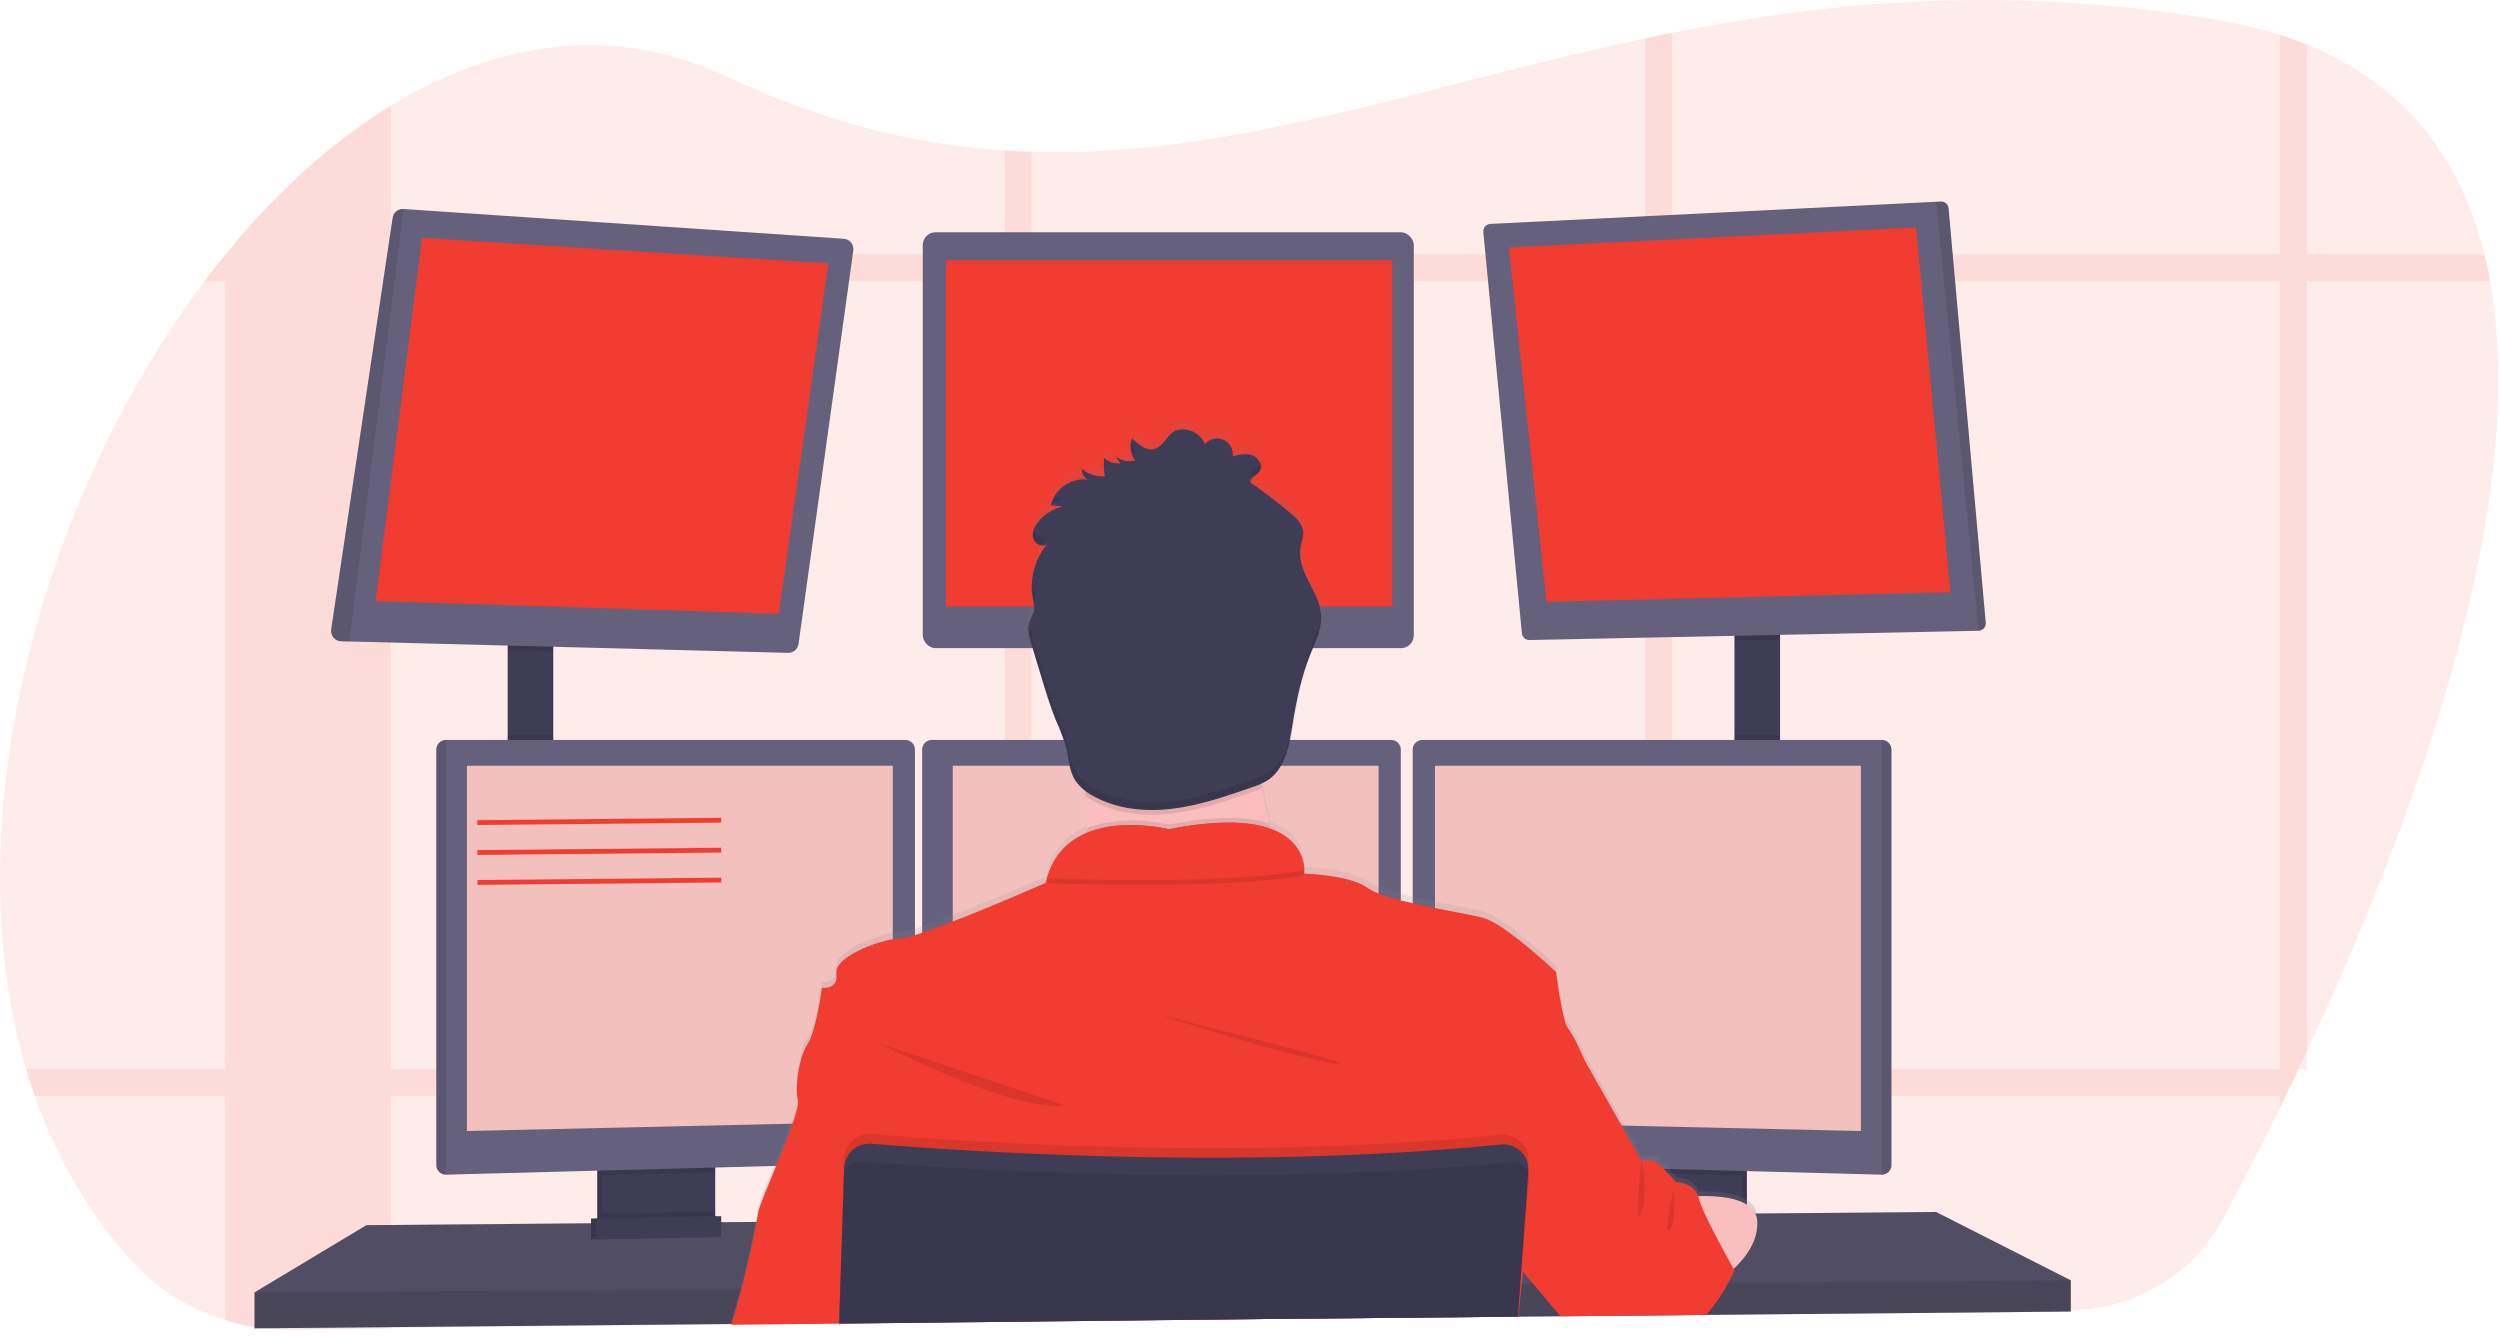 <?xml version="1.0" encoding="UTF-8"?>
<svg width="320px" height="171px" viewBox="0 0 320 171" version="1.1" xmlns="http://www.w3.org/2000/svg" xmlns:xlink="http://www.w3.org/1999/xlink">
    <!-- Generator: Sketch 61.2 (89653) - https://sketch.com -->
    <title>landing-page-graphics-feature-3</title>
    <desc>Created with Sketch.</desc>
    <defs>
        <linearGradient x1="49.992%" y1="100%" x2="49.992%" y2="-0.078%" id="linearGradient-1">
            <stop stop-color="#808080" stop-opacity="0.25" offset="0%"></stop>
            <stop stop-color="#808080" stop-opacity="0.12" offset="54%"></stop>
            <stop stop-color="#808080" stop-opacity="0.1" offset="100%"></stop>
        </linearGradient>
    </defs>
    <g id="Page-1" stroke="none" stroke-width="1" fill="none" fill-rule="evenodd">
        <g id="Tech" transform="translate(-979, -186)">
            <g id="landing-page-graphics-feature-3" transform="translate(979, 186)">
                <path d="M295.272,134.575 C294.916,135.343 294.561,136.1 294.207,136.848 C293.654,138.008 293.108,139.147 292.57,140.263 C292.33,140.757 292.091,141.242 291.857,141.727 C289.216,147.123 286.75,151.896 284.656,155.82 C280.785,163.064 273.272,167.62 265.06,167.705 L218.488,168.212 L217.996,168.212 L214.004,168.255 L210.589,168.292 L200.117,168.405 L199.693,168.405 L194.362,168.464 L194.199,168.464 L161.339,168.82 L132.008,169.127 L128.596,169.164 L107.406,169.394 L107.381,169.394 L93.638,169.542 L93.491,169.542 L50.036,170.012 L37.036,170.153 C34.262,170.184 31.5,169.788 28.846,168.98 C24.228,167.585 20.078,164.957 16.841,161.379 C11.258,155.228 7.189,148.051 4.456,140.263 C4.061,139.139 3.692,138 3.35,136.848 C-6.111,104.863 5.423,63.598 26.183,35.983 C27.054,34.828 27.938,33.702 28.837,32.605 L28.858,32.58 C35.243,24.743 42.402,18.196 50.027,13.54 C63.539,5.276 78.511,2.948 93.236,9.886 C105.695,15.757 117.328,18.518 128.605,19.268 C129.744,19.341 130.884,19.397 132.017,19.43 C157.884,20.244 182.127,10.924 210.595,4.907 C211.728,4.668 212.864,4.431 214.01,4.207 C234.319,0.166 256.848,-1.965 283.639,2.515 C286.423,2.97 289.169,3.627 291.857,4.481 C293.039,4.861 294.177,5.271 295.272,5.709 C308.06,10.911 315.034,20.524 317.998,32.568 C318.278,33.686 318.521,34.823 318.726,35.98 C323.98,64.952 308.591,106.048 295.272,134.575 Z" id="Path" fill="#F13C31" fill-rule="nonzero" opacity="0.1"></path>
                <g id="Group" opacity="0.1" transform="translate(3.071, 3.992)" fill="#F13C31" fill-rule="nonzero">
                    <path d="M46.956,9.548 L46.956,166.053 L33.956,166.194 C31.182,166.226 28.42,165.83 25.766,165.021 L25.766,28.588 L25.787,28.588 C32.172,20.742 39.331,14.194 46.956,9.548 Z" id="Path"></path>
                    <path d="M315.67,31.991 L23.112,31.991 C23.983,30.836 24.867,29.71 25.766,28.613 L25.766,28.588 L314.942,28.588 C315.223,29.7 315.465,30.834 315.67,31.991 Z" id="Path"></path>
                    <path d="M292.201,1.72 L292.201,132.852 L291.136,132.852 C290.583,134.013 290.037,135.151 289.499,136.267 C289.259,136.762 289.02,137.247 288.786,137.732 L288.786,0.479 C289.967,0.86 291.106,1.273 292.201,1.72 Z" id="Path"></path>
                    <path d="M210.939,0.206 L210.939,164.275 L207.524,164.312 L207.524,0.906 C208.657,0.666 209.793,0.43 210.939,0.206 Z" id="Path"></path>
                    <path d="M128.946,15.429 L128.946,165.165 L125.534,165.202 L125.534,15.266 C126.673,15.34 127.813,15.383 128.946,15.429 Z" id="Path"></path>
                    <path d="M291.136,132.855 C290.583,134.016 290.037,135.154 289.499,136.27 L1.385,136.27 C0.99,135.146 0.621,134.008 0.279,132.855 L291.136,132.855 Z" id="Path"></path>
                </g>
                <rect id="Rectangle" fill="#3F3D56" fill-rule="nonzero" x="64.983" y="81.637" width="5.835" height="17.707"></rect>
                <rect id="Rectangle" fill="#3F3D56" fill-rule="nonzero" x="222.013" y="80.716" width="5.835" height="18.733"></rect>
                <polygon id="Path" fill="#65617D" fill-rule="nonzero" points="265.06 163.885 265.06 167.877 218.405 168.307 217.907 168.316 200.175 168.479 199.751 168.485 194.362 168.531 194.202 168.531 161.348 168.835 107.418 169.336 107.372 169.336 93.66 169.465 93.512 169.468 32.583 170.027 32.583 165.42 46.91 156.821 75.655 156.582 76.269 156.579 76.471 156.576 77.086 156.567 90.887 156.453 91.504 156.45 91.701 156.447 92.315 156.444 96.74 156.407 96.857 156.404 107.774 156.312 107.863 156.312 193.053 155.593 195.139 155.578 195.347 155.578 196.938 155.562 208.501 155.467 209.115 155.458 209.683 155.452 209.978 155.452 213.574 155.424 214.286 155.415 215.241 155.409 218.236 155.381 222.987 155.341 223.601 155.335 224.669 155.329 224.869 155.329 247.813 155.132"></polygon>
                <polygon id="Path" fill="#000000" fill-rule="nonzero" opacity="0.2" points="265.06 163.885 265.06 167.877 218.405 168.307 217.907 168.316 200.175 168.479 199.751 168.485 194.362 168.531 194.202 168.531 161.348 168.835 107.418 169.336 107.372 169.336 93.66 169.465 93.512 169.468 32.583 170.027 32.583 165.42 46.91 156.821 75.655 156.582 76.269 156.579 76.471 156.576 77.086 156.567 90.887 156.453 91.504 156.45 91.701 156.447 92.315 156.444 96.74 156.407 96.857 156.404 107.774 156.312 107.863 156.312 193.053 155.593 195.139 155.578 195.347 155.578 196.938 155.562 208.501 155.467 209.115 155.458 209.683 155.452 209.978 155.452 213.574 155.424 214.286 155.415 215.241 155.409 218.236 155.381 222.987 155.341 223.601 155.335 224.669 155.329 224.869 155.329 247.813 155.132"></polygon>
                <path d="M90.933,148.533 L90.933,156.054 C90.933,156.781 90.515,157.443 89.858,157.755 C89.618,157.871 89.356,157.934 89.09,157.939 L78.372,158.167 C78.086,158.173 77.802,158.114 77.543,157.992 C76.874,157.685 76.446,157.017 76.447,156.281 L76.447,148.533 L90.933,148.533 Z" id="Path" fill="#3F3D56" fill-rule="nonzero"></path>
                <path d="M90.933,148.533 L90.933,156.054 C90.933,156.781 90.515,157.443 89.858,157.755 C89.618,157.871 89.356,157.934 89.09,157.939 L78.372,158.167 C78.086,158.173 77.802,158.114 77.543,157.992 C76.874,157.685 76.446,157.017 76.447,156.281 L76.447,148.533 L90.933,148.533 Z" id="Path" fill="#000000" fill-rule="nonzero" opacity="0.1"></path>
                <path d="M91.547,148.533 L91.547,156.054 C91.547,156.781 91.129,157.443 90.472,157.755 C90.233,157.871 89.971,157.934 89.704,157.939 L78.987,158.167 C78.7,158.173 78.416,158.114 78.157,157.992 C77.489,157.685 77.06,157.017 77.061,156.281 L77.061,148.533 L91.547,148.533 Z" id="Path" fill="#3F3D56" fill-rule="nonzero"></path>
                <rect id="Rectangle" fill="#3F3D56" fill-rule="nonzero" x="209.115" y="148.533" width="14.486" height="9.674"></rect>
                <rect id="Rectangle" fill="#000000" fill-rule="nonzero" opacity="0.1" x="209.115" y="148.533" width="14.486" height="9.674"></rect>
                <rect id="Rectangle" fill="#3F3D56" fill-rule="nonzero" x="208.501" y="148.533" width="14.486" height="9.674"></rect>
                <polygon id="Path" fill="#000000" fill-rule="nonzero" opacity="0.1" points="70.818 81.634 70.818 83.393 64.983 83.243 64.983 81.634"></polygon>
                <path d="M109.224,32.061 L102.213,82.426 C102.121,83.092 101.543,83.583 100.871,83.566 L44.732,82.11 L43.667,82.082 C43.292,82.073 42.938,81.905 42.694,81.62 C42.45,81.334 42.339,80.959 42.389,80.587 L50.26,27.863 C50.365,27.186 50.971,26.702 51.655,26.749 L107.995,30.563 C108.363,30.584 108.705,30.758 108.938,31.043 C109.171,31.328 109.275,31.697 109.224,32.061 L109.224,32.061 Z" id="Path" fill="#65617D" fill-rule="nonzero"></path>
                <polygon id="Path" fill="#F13C31" fill-rule="nonzero" points="54.028 30.452 48.092 76.926 99.685 78.563 106.03 33.726"></polygon>
                <rect id="Rectangle" fill="#65617D" fill-rule="nonzero" x="118.111" y="29.734" width="62.855" height="53.23" rx="1.637"></rect>
                <rect id="Rectangle" fill="#F13C31" fill-rule="nonzero" x="121.078" y="33.317" width="57.121" height="44.324"></rect>
                <polygon id="Path" fill="#000000" fill-rule="nonzero" opacity="0.1" points="227.848 80.712 227.848 81.876 222.013 81.996 222.013 80.712"></polygon>
                <path d="M254.176,79.73 C254.193,79.987 254.104,80.24 253.93,80.43 C253.756,80.62 253.512,80.731 253.255,80.737 L195.765,81.926 C195.27,81.936 194.85,81.562 194.804,81.069 L189.863,29.697 C189.838,29.439 189.92,29.183 190.089,28.987 C190.259,28.792 190.501,28.674 190.759,28.662 L247.813,25.824 L248.427,25.793 C248.934,25.767 249.372,26.147 249.416,26.653 L254.176,79.73 Z" id="Path" fill="#65617D" fill-rule="nonzero"></path>
                <polygon id="Path" fill="#F13C31" fill-rule="nonzero" points="193.145 31.681 245.251 29.119 249.652 75.799 197.958 77.027"></polygon>
                <path d="M254.176,79.73 C254.193,79.987 254.104,80.24 253.93,80.43 C253.756,80.62 253.512,80.731 253.255,80.737 L247.813,25.824 L248.427,25.793 C248.934,25.767 249.372,26.147 249.416,26.653 L254.176,79.73 Z" id="Path" fill="#000000" fill-rule="nonzero" opacity="0.1"></path>
                <path d="M51.664,26.745 L44.732,82.11 L43.667,82.082 C43.292,82.073 42.938,81.905 42.694,81.62 C42.45,81.334 42.339,80.959 42.389,80.587 L50.26,27.863 C50.364,27.181 50.976,26.694 51.664,26.745 L51.664,26.745 Z" id="Path" fill="#000000" fill-rule="nonzero" opacity="0.1"></path>
                <rect id="Rectangle" fill="#000000" fill-rule="nonzero" opacity="0.1" x="64.983" y="94.099" width="5.835" height="5.245"></rect>
                <polygon id="Path" fill="#000000" fill-rule="nonzero" opacity="0.1" points="91.547 148.53 91.547 150.056 77.061 150.443 77.061 148.53"></polygon>
                <path d="M117.113,95.926 L117.113,147.581 C117.106,148.236 116.585,148.769 115.931,148.794 L57.075,150.36 L57.06,150.36 C56.393,150.352 55.855,149.814 55.846,149.147 L55.846,95.926 C55.855,95.26 56.393,94.722 57.06,94.713 L115.9,94.713 C116.567,94.722 117.105,95.26 117.113,95.926 Z" id="Path" fill="#65617D" fill-rule="nonzero"></path>
                <path d="M57.075,94.713 L57.075,150.36 L57.06,150.36 C56.393,150.352 55.855,149.814 55.846,149.147 L55.846,95.926 C55.855,95.26 56.393,94.722 57.06,94.713 L57.075,94.713 Z" id="Path" fill="#000000" fill-rule="nonzero" opacity="0.1"></path>
                <polygon id="Path" fill="#F2C1BE" fill-rule="nonzero" points="59.762 98.012 114.273 98.012 114.273 143.539 59.762 144.768"></polygon>
                <rect id="Rectangle" fill="#000000" fill-rule="nonzero" opacity="0.1" x="222.013" y="94.099" width="5.835" height="5.35"></rect>
                <polygon id="Path" fill="#000000" fill-rule="nonzero" opacity="0.1" points="222.987 148.53 222.987 150.498 208.501 150.111 208.501 148.53"></polygon>
                <path d="M242.104,95.926 L242.104,149.147 C242.095,149.819 241.548,150.36 240.875,150.36 L240.875,150.36 L182.007,148.794 C181.352,148.769 180.832,148.236 180.825,147.581 L180.825,95.926 C180.833,95.26 181.371,94.722 182.038,94.713 L240.878,94.713 C241.55,94.715 242.095,95.255 242.104,95.926 Z" id="Path" fill="#65617D" fill-rule="nonzero"></path>
                <path d="M242.104,95.926 L242.104,149.147 C242.095,149.819 241.548,150.36 240.875,150.36 L240.875,150.36 L240.875,94.713 L240.875,94.713 C241.548,94.713 242.095,95.254 242.104,95.926 Z" id="Path" fill="#000000" fill-rule="nonzero" opacity="0.1"></path>
                <polygon id="Path" fill="#F2C1BE" fill-rule="nonzero" points="238.188 98.012 183.678 98.012 183.678 143.539 238.188 144.768"></polygon>
                <path d="M179.301,95.926 L179.301,147.581 C179.294,148.236 178.773,148.769 178.119,148.794 L119.263,150.36 L119.263,150.36 C118.59,150.36 118.043,149.819 118.035,149.147 L118.035,95.926 C118.043,95.26 118.581,94.722 119.248,94.713 L178.088,94.713 C178.755,94.722 179.293,95.26 179.301,95.926 Z" id="Path" fill="#65617D" fill-rule="nonzero"></path>
                <polygon id="Path" fill="#F2C1BE" fill-rule="nonzero" points="121.95 98.012 176.461 98.012 176.461 143.539 121.95 144.768"></polygon>
                <polygon id="Path" fill="#000000" fill-rule="nonzero" opacity="0.1" points="265.06 163.885 265.06 167.877 218.405 168.307 217.907 168.316 200.175 168.479 199.751 168.485 194.362 168.531 194.202 168.531 161.348 168.835 107.418 169.336 107.372 169.336 93.66 169.465 93.512 169.468 32.583 170.027 32.583 165.42 94.775 165.012 94.922 165.012 107.51 164.926 107.569 164.926 194.503 164.352 194.592 164.352 194.644 164.349 194.788 164.349 196.26 164.339 196.708 164.339 219.584 164.186 220.935 164.18 221.236 164.177"></polygon>
                <circle id="Oval" fill="#FBBEBE" fill-rule="nonzero" cx="149.638" cy="83.581" r="15.764"></circle>
                <path d="M93.482,169.575 C93.482,169.542 93.5,169.505 93.512,169.468 C93.82,168.365 94.366,166.501 94.775,165.012 C94.827,164.828 94.876,164.646 94.922,164.474 C95.374,162.795 96.252,158.861 96.74,156.407 C96.912,155.544 97.047,154.871 97.075,154.534 C97.136,154.015 98.061,151.794 99.108,149.242 C99.842,147.449 100.643,145.489 101.23,143.837 C101.614,142.856 101.915,141.844 102.13,140.812 C102.176,140.597 102.176,140.374 102.13,140.158 C102.038,139.807 101.988,139.446 101.982,139.083 L101.982,139.083 C101.912,137.179 102.48,134.17 103.358,132.907 C104.433,131.372 105.201,125.641 105.201,125.641 C105.201,125.641 106.792,125.872 107.043,124.557 C107.07,124.416 107.08,124.271 107.074,124.127 C107.073,124.013 107.064,123.899 107.046,123.787 C106.773,121.87 111.567,119.831 114.263,119.392 C114.568,119.34 114.876,119.311 115.185,119.306 C115.84,119.235 116.484,119.086 117.104,118.864 C117.391,118.776 117.698,118.673 118.025,118.557 C119.155,118.176 120.507,117.672 121.941,117.119 C127.334,115.028 133.863,112.206 133.863,112.206 C133.909,111.988 133.961,111.779 134.019,111.573 C134.673,108.947 136.537,106.789 139.04,105.76 L139.04,105.76 C139.04,105.557 139.04,105.351 139.04,105.145 C139.04,104.086 138.994,102.996 138.948,101.909 C138.948,101.697 138.93,101.485 138.917,101.273 C138.917,101.212 138.917,101.147 138.917,101.086 C138.917,101.024 138.917,100.978 138.917,100.926 C138.917,100.711 138.896,100.496 138.884,100.284 L138.828,100.241 C138.357,99.885 137.951,99.448 137.631,98.951 C137.452,98.661 137.306,98.352 137.195,98.03 C136.811,96.989 136.722,95.828 136.464,94.729 L136.408,94.501 C136.072,93.392 135.662,92.306 135.18,91.252 C134.501,89.588 133.979,87.874 133.46,86.139 C133.145,85.089 132.827,84.036 132.505,82.982 L132.02,81.373 C131.928,81.066 131.836,80.759 131.765,80.451 L131.765,80.451 C131.731,80.31 131.704,80.166 131.685,80.021 C131.599,79.55 131.624,79.065 131.759,78.606 C131.878,78.292 132.014,77.984 132.164,77.684 C132.229,77.548 132.28,77.406 132.318,77.261 L132.318,77.261 C132.328,77.228 132.336,77.196 132.342,77.162 C132.364,77.053 132.376,76.942 132.376,76.831 C132.366,76.428 132.312,76.027 132.217,75.636 C132.215,75.631 132.215,75.626 132.217,75.621 C132.213,75.593 132.208,75.565 132.201,75.538 C132.146,75.233 132.109,74.926 132.091,74.617 C131.983,72.954 132.352,71.295 133.156,69.835 L133.215,69.724 C133.384,69.428 133.573,69.142 133.78,68.871 L133.78,68.871 C133.875,68.742 133.973,68.619 134.087,68.496 C133.657,68.907 132.95,68.726 132.551,68.284 C132.485,68.215 132.428,68.137 132.382,68.054 C132.356,68.009 132.332,67.963 132.312,67.916 C132.296,67.879 132.284,67.839 132.272,67.799 C132.057,67.046 132.431,66.245 132.923,65.634 C133.407,65.039 134.007,64.547 134.686,64.19 L134.686,64.19 C134.725,64.167 134.766,64.145 134.808,64.126 C135.069,63.995 135.34,63.886 135.619,63.8 L135.619,63.8 C135.783,63.746 135.951,63.701 136.12,63.665 L134.98,63.561 L134.52,63.518 C134.989,61.657 136.598,60.306 138.512,60.167 L138.844,60.167 C139.005,60.17 139.166,60.183 139.326,60.207 C138.803,59.978 138.478,59.447 138.512,58.878 C139.316,59.507 140.313,59.839 141.334,59.817 L141.451,59.817 C141.398,59.485 141.363,59.149 141.347,58.813 L141.347,58.813 C141.316,58.357 141.316,57.899 141.347,57.443 C141.904,57.972 142.666,58.226 143.429,58.137 L142.79,57.247 C143.359,57.701 144.078,57.926 144.805,57.876 L144.952,57.861 C145.076,57.848 145.198,57.824 145.317,57.79 L145.345,57.79 C145.287,57.717 145.235,57.64 145.182,57.56 L145.164,57.523 C145.036,57.322 144.933,57.107 144.857,56.881 C144.826,56.794 144.802,56.705 144.783,56.614 L144.783,56.614 C144.649,56.056 144.698,55.469 144.921,54.94 C145.913,55.77 147,56.903 148.299,56.046 C149.598,55.189 149.641,53.617 151.678,53.777 C152.817,53.884 153.807,54.605 154.26,55.656 C154.849,54.991 155.797,54.774 156.616,55.119 C157.421,55.5 157.898,56.348 157.807,57.235 C158.652,57.023 159.561,56.814 160.372,57.133 C161.182,57.453 161.704,58.488 161.244,59.179 C161.231,59.2 161.217,59.221 161.201,59.24 C160.823,59.728 159.988,59.995 160.077,60.61 L160.206,60.702 L160.605,60.99 C162.171,62.121 163.696,63.308 165.181,64.553 C165.942,65.192 166.753,65.959 166.805,66.957 C166.815,67.202 166.79,67.447 166.732,67.685 L166.732,67.685 C166.683,67.925 166.615,68.164 166.563,68.404 C166.431,69.014 166.396,69.641 166.458,70.262 L166.458,70.262 C166.48,70.443 166.507,70.621 166.541,70.802 C167.011,73.176 168.909,75.136 169.096,77.559 L169.096,77.731 C169.108,77.99 169.1,78.249 169.075,78.507 C168.934,79.982 168.252,81.397 167.699,82.807 C167.665,82.893 167.631,82.979 167.601,83.065 C166.535,85.829 165.921,88.774 165.451,91.713 C165.299,92.756 165.094,93.79 164.837,94.812 C164.557,95.981 164.023,97.074 163.274,98.015 C162.974,98.368 162.627,98.678 162.242,98.936 C161.983,99.102 161.71,99.247 161.428,99.369 C161.428,99.369 161.428,99.369 161.428,99.387 C161.462,99.575 161.489,99.762 161.523,99.949 C161.542,100.048 161.557,100.146 161.575,100.256 L161.575,100.256 C161.574,100.263 161.574,100.269 161.575,100.275 C161.833,101.727 162.128,103.149 162.438,104.501 L162.595,105.173 C166.464,106.57 166.922,109.433 166.95,110.529 C166.961,110.675 166.961,110.822 166.95,110.968 C166.95,110.968 172.785,111.122 175.088,112.811 C175.518,113.103 175.984,113.34 176.473,113.517 C177.402,113.868 178.35,114.164 179.314,114.405 C179.808,114.534 180.324,114.66 180.849,114.782 C181.77,114.994 182.747,115.2 183.69,115.397 C186.205,115.903 188.573,116.318 189.774,116.625 C192.639,117.35 199.192,123.633 199.192,123.633 C199.192,123.633 199.96,129.972 200.728,130.896 C201.496,131.82 202.878,135.069 202.878,135.069 L207.957,144.101 L210.107,147.9 L211.489,147.9 C211.679,147.9 212.054,148.17 212.474,148.545 C212.84,148.871 213.245,149.276 213.602,149.645 L214.191,150.274 L214.56,150.683 C214.56,150.683 216.792,150.738 217.397,152.504 C219.215,152.451 221.448,152.571 223.011,153.271 C223.224,153.365 223.43,153.476 223.625,153.603 C224.274,153.979 224.734,154.609 224.894,155.341 C224.925,155.487 224.943,155.635 224.949,155.783 C224.949,155.959 224.949,156.134 224.949,156.306 C224.838,158.63 223.324,160.565 221.933,161.867 L222.031,162.042 C222.031,162.042 221.985,162.153 221.896,162.349 C221.872,162.408 221.841,162.472 221.807,162.546 L221.807,162.546 C221.626,162.933 221.337,163.513 220.96,164.192 C220.158,165.661 219.17,167.02 218.021,168.236 L217.932,168.329 L200.2,168.491 L200.147,168.43 L196.708,164.327 L194.997,162.288 L194.945,162.223 L194.896,162.712 L194.73,164.339 L194.331,168.273 L194.309,168.47 L194.309,168.522 L194.263,168.977 L194.297,168.522 L194.208,168.522 L161.348,168.829 L107.415,169.425 L107.415,169.683 L107.372,169.683 L107.372,169.425 L93.629,169.572 L93.482,169.575 Z" id="Path" fill="url(#linearGradient-1)" fill-rule="nonzero"></path>
                <path d="M165.405,115.826 C165.405,115.826 134.848,119.512 137.766,115.826 C138.822,114.494 139.114,110.544 139.056,106.045 C139.037,104.679 138.988,103.263 138.917,101.853 C138.58,95.097 137.766,88.494 137.766,88.494 C137.766,88.494 164.484,75.903 161.413,85.884 C160.184,89.916 160.587,95.579 161.52,100.895 C161.793,102.446 162.11,103.966 162.441,105.41 C163.251,108.93 164.24,112.407 165.405,115.826 L165.405,115.826 Z" id="Path" fill="#FBBEBE" fill-rule="nonzero"></path>
                <path d="M165.405,115.826 C165.405,115.826 134.848,119.512 137.766,115.826 C138.822,114.494 139.114,110.544 139.056,106.045 C143.714,104.055 149.641,105.539 149.641,105.539 C155.882,104.295 159.883,104.537 162.441,105.41 C163.251,108.93 164.24,112.407 165.405,115.826 L165.405,115.826 Z" id="Path" fill="#000000" fill-rule="nonzero" opacity="0.1"></path>
                <path d="M107.406,169.683 L107.406,169.425 L161.339,168.838 L194.199,168.531 L194.291,168.531 L194.257,168.986 L194.303,168.531 L194.362,168.531 L194.362,168.479 L194.782,164.349 L194.942,162.785 L194.991,162.297 L195.034,161.889 L196.932,155.559 L198.83,149.239 L200.427,143.917 L202.865,135.785 C202.865,135.785 201.483,132.56 200.716,131.639 C199.948,130.718 199.18,124.422 199.18,124.422 C199.18,124.422 192.626,118.179 189.761,117.46 C188.56,117.153 186.19,116.745 183.671,116.232 C182.729,116.041 181.761,115.839 180.831,115.618 C180.306,115.498 179.79,115.372 179.295,115.246 C178.333,115.006 177.385,114.712 176.455,114.368 C175.967,114.191 175.503,113.954 175.073,113.664 C172.815,112.009 167.159,111.822 166.94,111.822 L166.94,111.822 C166.94,111.815 166.94,111.808 166.94,111.8 L166.94,111.773 C166.948,111.644 166.948,111.515 166.94,111.386 C166.94,111.263 166.94,111.119 166.913,110.956 C166.913,110.907 166.913,110.855 166.891,110.802 C166.876,110.692 166.858,110.575 166.83,110.452 C166.821,110.397 166.808,110.343 166.793,110.289 C166.704,109.919 166.575,109.56 166.409,109.218 C166.388,109.169 166.36,109.116 166.336,109.067 C166.185,108.783 166.01,108.513 165.813,108.26 C165.774,108.207 165.731,108.152 165.684,108.1 C165.433,107.803 165.153,107.532 164.849,107.289 C164.766,107.225 164.68,107.157 164.591,107.096 C164.541,107.055 164.489,107.018 164.435,106.985 L164.161,106.807 L163.906,106.66 C163.682,106.537 163.446,106.417 163.188,106.303 C163.108,106.266 163.022,106.233 162.936,106.199 C162.85,106.165 162.715,106.113 162.601,106.07 L162.583,106.07 L162.352,105.978 C162.177,105.919 161.999,105.867 161.812,105.815 L161.526,105.741 L161.219,105.671 L160.912,105.606 C160.605,105.545 160.276,105.489 159.932,105.446 L159.582,105.403 L159.223,105.367 L158.851,105.336 L158.323,105.305 L157.709,105.284 C155,105.284 152.299,105.571 149.651,106.14 C147.811,105.731 145.927,105.558 144.043,105.625 L143.776,105.625 L143.469,105.643 L143.272,105.643 L142.876,105.68 C142.744,105.68 142.609,105.707 142.477,105.726 C142.345,105.744 142.207,105.76 142.074,105.781 L141.872,105.815 C141.672,105.849 141.469,105.886 141.258,105.929 C141.19,105.941 141.122,105.956 141.055,105.975 C140.788,106.033 140.521,106.104 140.256,106.183 C140.124,106.22 139.992,106.263 139.86,106.309 C139.793,106.328 139.728,106.352 139.664,106.377 L139.467,106.448 L139.274,106.524 L139.043,106.617 C138.927,106.666 138.813,106.718 138.699,106.773 C138.635,106.801 138.57,106.831 138.509,106.865 C138.448,106.899 138.383,106.927 138.325,106.96 C137.63,107.319 136.989,107.772 136.418,108.306 L136.261,108.456 L136.107,108.613 C136.055,108.665 136.006,108.72 135.957,108.775 C135.757,108.994 135.57,109.225 135.398,109.466 C135.349,109.531 135.303,109.595 135.257,109.663 C135.062,109.95 134.885,110.25 134.729,110.56 C134.689,110.633 134.652,110.71 134.615,110.784 C134.364,111.303 134.159,111.842 134.001,112.396 C133.943,112.601 133.891,112.806 133.844,113.01 C133.844,113.01 127.343,115.879 121.95,117.955 C120.516,118.507 119.165,119.008 118.035,119.386 C117.706,119.496 117.399,119.598 117.113,119.693 C116.494,119.917 115.849,120.065 115.194,120.135 C114.885,120.14 114.577,120.169 114.273,120.221 C111.794,120.623 107.547,122.371 107.083,124.124 C107.046,124.264 107.035,124.41 107.053,124.554 C107.053,124.554 107.053,124.576 107.053,124.588 C107.36,126.738 105.21,126.431 105.21,126.431 C105.21,126.431 104.442,132.112 103.367,133.648 C102.59,134.753 102.059,137.219 101.992,139.08 L101.992,139.08 C101.953,139.66 101.998,140.242 102.127,140.809 C102.127,140.825 102.127,140.84 102.127,140.852 C102.25,141.264 101.955,142.388 101.454,143.828 C100.911,145.41 100.118,147.375 99.357,149.23 C98.208,152.031 97.127,154.574 97.06,155.132 C97.032,155.381 96.952,155.826 96.841,156.401 C96.393,158.741 95.398,163.197 94.907,165 C94.541,166.345 94.01,168.187 93.645,169.453 C93.645,169.489 93.623,169.526 93.614,169.56 L107.381,169.425 L107.381,169.683 L107.424,169.683 L107.406,169.683 Z" id="Path" fill="#F13C31" fill-rule="nonzero"></path>
                <path d="M112.43,133.485 C112.43,133.485 129.935,142.544 136.23,141.469 L112.43,133.485 Z" id="Path" fill="#000000" fill-rule="nonzero" opacity="0.1"></path>
                <path d="M148.054,129.8 C148.054,129.8 165.098,135.327 170.779,136.095 C176.461,136.863 148.054,129.8 148.054,129.8 Z" id="Path" fill="#000000" fill-rule="nonzero" opacity="0.1"></path>
                <path d="M166.959,112.012 C158.053,113.652 141.285,113.299 134.038,113.05 C136.694,103.53 149.648,106.767 149.648,106.767 C165.681,103.567 166.91,110.207 166.959,112.012 Z" id="Path" fill="#000000" fill-rule="nonzero" opacity="0.1"></path>
                <path d="M166.959,111.398 C158.053,113.038 141.285,112.685 134.038,112.436 C136.694,102.916 149.648,106.153 149.648,106.153 C165.681,102.953 166.91,109.592 166.959,111.398 Z" id="Path" fill="#F13C31" fill-rule="nonzero"></path>
                <path d="M214.234,153.37 C214.234,153.37 224.725,151.757 224.931,156.364 C225.136,160.97 219.581,164.189 219.581,164.189 L214.234,153.37 Z" id="Path" fill="#FBBEBE" fill-rule="nonzero"></path>
                <path d="M161.52,100.895 C161.069,101.097 160.608,101.275 160.138,101.43 C156.828,102.572 153.489,103.724 150.004,104.141 C146.518,104.559 142.861,104.19 139.82,102.452 C139.501,102.272 139.193,102.072 138.899,101.853 C138.561,95.097 137.747,88.494 137.747,88.494 C137.747,88.494 164.465,75.903 161.394,85.884 C160.172,89.916 160.587,95.579 161.52,100.895 Z" id="Path" fill="#000000" fill-rule="nonzero" opacity="0.1"></path>
                <path d="M145.314,58.942 C144.426,59.177 143.478,58.977 142.759,58.405 L143.398,59.292 C142.636,59.38 141.874,59.127 141.316,58.601 C141.258,59.396 141.291,60.194 141.414,60.981 C140.357,61.032 139.317,60.706 138.478,60.06 C138.445,60.627 138.768,61.156 139.289,61.383 C137.093,61.121 135.043,62.529 134.498,64.673 L136.101,64.82 C134.841,65.089 133.711,65.779 132.895,66.776 C132.404,67.39 132.029,68.177 132.244,68.926 C132.459,69.675 133.497,70.154 134.062,69.62 C132.435,71.562 131.749,74.124 132.189,76.619 C132.335,77.144 132.383,77.692 132.33,78.234 C132.229,78.741 131.909,79.18 131.75,79.674 C131.443,80.571 131.734,81.545 132.008,82.438 L133.448,87.174 C133.97,88.884 134.489,90.598 135.171,92.253 C135.654,93.3 136.064,94.378 136.399,95.481 C136.786,96.967 136.802,98.595 137.628,99.894 C138.194,100.712 138.951,101.379 139.833,101.838 C142.87,103.576 146.54,103.945 150.016,103.527 C153.493,103.109 156.828,101.958 160.135,100.815 C160.87,100.594 161.575,100.285 162.236,99.894 C164.524,98.395 165.033,95.331 165.46,92.631 C165.936,89.621 166.572,86.618 167.699,83.787 C168.369,82.101 169.235,80.39 169.087,78.584 C168.9,76.186 167.002,74.242 166.532,71.883 C166.375,71.095 166.382,70.283 166.554,69.497 C166.699,69.029 166.781,68.544 166.796,68.054 C166.744,67.065 165.933,66.303 165.172,65.668 C163.519,64.288 161.814,62.983 160.055,61.755 C159.966,61.141 160.802,60.877 161.179,60.392 C161.714,59.707 161.161,58.62 160.35,58.3 C159.539,57.981 158.63,58.19 157.786,58.402 C157.899,57.514 157.415,56.657 156.597,56.295 C155.779,55.933 154.82,56.152 154.239,56.832 C153.782,55.785 152.791,55.069 151.653,54.965 C149.617,54.805 149.577,56.362 148.275,57.219 C146.973,58.076 145.898,56.946 144.897,56.123 C144.522,57.07 144.682,58.144 145.314,58.942 L145.314,58.942 Z" id="Path" fill="#3F3D56" fill-rule="nonzero"></path>
                <path d="M222.013,162.583 C222.013,162.583 221.74,163.234 221.236,164.177 C220.474,165.627 219.547,166.984 218.472,168.221 L218.389,168.31 L217.892,168.31 L200.16,168.473 L199.736,168.473 L199.684,168.412 L196.244,164.33 L194.948,162.792 L194.896,162.727 L194.785,162.598 L194.724,162.524 L194.644,162.429 L192.123,159.438 L193.044,155.599 L194.613,149.132 L194.653,148.975 L194.96,147.747 L195.179,146.825 L195.909,143.822 L198.415,133.488 L202.868,135.791 L207.564,144.083 L210.085,148.536 L211.467,148.536 C211.728,148.536 212.327,149.04 212.929,149.62 C213.144,149.826 213.359,150.044 213.543,150.234 C214.09,150.799 214.523,151.284 214.523,151.284 C214.523,151.284 216.762,151.334 217.364,153.096 C217.395,153.182 217.42,153.269 217.44,153.357 C217.64,154.05 217.9,154.724 218.217,155.372 C218.613,156.235 219.111,157.215 219.615,158.194 C220.551,159.991 221.503,161.701 221.853,162.322 L221.896,162.398 L222.013,162.583 Z" id="Path" fill="#F13C31" fill-rule="nonzero"></path>
                <path d="M195.633,148.717 L195.602,149.156 L195.602,149.187 L195.55,149.893 L195.142,155.578 L194.647,162.426 L194.506,164.355 L194.199,168.482 L194.199,168.534 L161.339,168.841 L107.415,169.425 L107.415,169.683 L107.372,169.683 L107.372,169.425 L107.372,169.339 L107.51,164.929 L107.774,156.312 L108.002,149.006 L108.023,148.278 C108.05,147.39 108.441,146.553 109.105,145.962 C109.768,145.371 110.645,145.079 111.53,145.155 C112.98,145.278 114.862,145.428 117.113,145.588 L118.035,145.655 C131.034,146.558 155.059,147.725 179.301,146.269 C179.811,146.242 180.324,146.211 180.837,146.174 C184.596,145.938 188.352,145.634 192.071,145.253 C193.022,145.153 193.969,145.48 194.657,146.146 C195.344,146.811 195.702,147.747 195.633,148.702 L195.633,148.717 Z" id="Path" fill="#000000" fill-rule="nonzero" opacity="0.1"></path>
                <path d="M107.406,169.683 L107.406,169.425 L161.339,168.838 L194.199,168.531 L194.291,168.531 L194.291,168.479 L194.598,164.352 L194.73,162.509 L195.234,155.565 L195.63,150.068 L195.63,149.933 C195.648,149.68 195.637,149.425 195.596,149.175 C195.598,149.164 195.598,149.154 195.596,149.144 C195.512,148.626 195.301,148.136 194.982,147.719 C194.294,146.837 193.201,146.373 192.089,146.491 C188.37,146.871 184.614,147.175 180.855,147.412 C180.342,147.449 179.83,147.479 179.32,147.507 C155.077,148.947 131.053,147.78 118.053,146.893 L117.132,146.825 C114.881,146.666 112.998,146.518 111.549,146.392 C109.897,146.253 108.407,147.384 108.097,149.012 C108.066,149.178 108.047,149.347 108.041,149.516 L107.833,156.321 L107.547,164.941 L107.412,169.351 L107.412,169.437 L107.412,169.695 L107.406,169.683 Z" id="Path" fill="#3F3D56" fill-rule="nonzero"></path>
                <path d="M195.725,150.87 L195.347,155.578 L194.785,162.595 L194.644,164.352 L194.337,168.286 L194.319,168.482 L194.319,168.534 L194.319,168.534 L194.273,168.989 L194.306,168.534 L194.217,168.534 L161.357,168.841 L107.415,169.425 L107.415,169.339 L107.565,164.929 L107.873,156.312 L108.069,150.584 C108.089,149.922 108.442,149.315 109.009,148.972 C109.357,148.759 109.763,148.662 110.17,148.696 C110.815,148.748 111.607,148.809 112.531,148.877 C114.033,148.987 115.885,149.116 118.041,149.251 C122.033,149.503 127.042,149.774 132.782,149.995 C148.751,150.609 170.309,150.815 190.787,149.021 C191.708,148.941 192.66,148.852 193.591,148.763 C193.959,148.726 194.33,148.797 194.66,148.966 C194.753,149.012 194.841,149.068 194.924,149.132 C195.191,149.325 195.403,149.586 195.538,149.887 C195.569,149.947 195.595,150.01 195.615,150.074 C195.707,150.329 195.745,150.6 195.725,150.87 Z" id="Path" fill="#000000" fill-rule="nonzero" opacity="0.1"></path>
                <path d="M91.547,155.074 L91.547,156.054 C91.547,156.781 91.129,157.443 90.472,157.755 L78.157,157.992 C77.489,157.685 77.06,157.017 77.061,156.281 L77.061,155.36 L91.547,155.074 Z" id="Path" fill="#000000" fill-rule="nonzero" opacity="0.1"></path>
                <polygon id="Path" fill="#3F3D56" fill-rule="nonzero" points="91.701 158.332 75.655 158.64 75.655 155.977 91.701 155.67"></polygon>
                <polygon id="Path" fill="#000000" fill-rule="nonzero" opacity="0.1" points="91.701 158.332 75.655 158.64 75.655 155.977 91.701 155.67"></polygon>
                <polygon id="Path" fill="#3F3D56" fill-rule="nonzero" points="92.315 158.332 76.269 158.64 76.269 155.977 92.315 155.67"></polygon>
                <g id="Group" opacity="0.1" transform="translate(131.44, 56.507)" fill="#000000" fill-rule="nonzero">
                    <path d="M14.001,1.428 C13.701,1.038 13.501,0.58 13.42,0.095 C13.346,0.57 13.391,1.055 13.549,1.508 C13.702,1.494 13.853,1.467 14.001,1.428 Z" id="Path"></path>
                    <path d="M10.101,3.467 C10.043,3.091 10.005,2.711 9.987,2.331 C9.987,2.709 9.987,3.089 9.987,3.47 L10.101,3.467 Z" id="Path"></path>
                    <path d="M35.129,13.715 C35.146,13.442 35.183,13.17 35.24,12.901 C35.385,12.434 35.468,11.95 35.486,11.461 C35.479,11.351 35.462,11.242 35.436,11.136 C35.384,11.418 35.301,11.701 35.24,11.98 C35.117,12.55 35.08,13.135 35.129,13.715 Z" id="Path"></path>
                    <path d="M28.742,4.226 L29.076,4.468 C29.359,4.264 29.623,4.036 29.866,3.787 C30.101,3.461 30.145,3.036 29.982,2.669 C29.952,2.739 29.913,2.805 29.866,2.865 C29.488,3.35 28.653,3.618 28.742,4.226 Z" id="Path"></path>
                    <path d="M3.507,7.18 C3.395,7.404 3.306,7.639 3.24,7.88 C3.72,7.612 4.238,7.416 4.775,7.3 L3.507,7.18 Z" id="Path"></path>
                    <path d="M7.742,3.839 C7.54,3.728 7.347,3.601 7.165,3.461 C7.157,3.583 7.166,3.705 7.192,3.823 C7.376,3.815 7.559,3.82 7.742,3.839 Z" id="Path"></path>
                    <path d="M37.767,21.933 C37.641,23.423 36.947,24.857 36.385,26.269 C35.258,29.101 34.623,32.104 34.147,35.117 C33.72,37.817 33.225,40.881 30.922,42.377 C30.264,42.77 29.559,43.08 28.825,43.298 C25.514,44.444 22.176,45.592 18.69,46.01 C15.205,46.428 11.547,46.062 8.507,44.324 C7.625,43.864 6.869,43.197 6.302,42.38 C5.482,41.081 5.466,39.453 5.073,37.967 C4.738,36.863 4.328,35.784 3.845,34.736 C3.166,33.084 2.644,31.358 2.125,29.66 C1.644,28.081 1.164,26.502 0.685,24.921 C0.527,24.446 0.41,23.958 0.335,23.463 C0.215,24.249 0.448,25.072 0.685,25.843 C1.164,27.425 1.644,29.005 2.125,30.581 C2.644,32.292 3.166,34.005 3.845,35.658 C4.328,36.705 4.738,37.785 5.073,38.888 C5.46,40.375 5.476,42.002 6.302,43.301 C6.869,44.118 7.625,44.785 8.507,45.245 C11.547,46.983 15.214,47.349 18.69,46.931 C22.167,46.514 25.502,45.365 28.825,44.22 C29.559,44.001 30.264,43.691 30.922,43.298 C33.21,41.803 33.72,38.738 34.147,36.038 C34.623,33.026 35.258,30.022 36.385,27.191 C37.055,25.508 37.921,23.797 37.774,21.988 C37.774,21.97 37.767,21.952 37.767,21.933 Z" id="Path"></path>
                    <path d="M1.01,20.745 C1.01,20.745 1.01,20.723 1.01,20.711 C1.066,20.169 1.018,19.622 0.869,19.099 C0.808,18.762 0.768,18.421 0.749,18.079 C0.714,18.728 0.754,19.38 0.869,20.02 C0.918,20.26 0.974,20.502 1.01,20.745 Z" id="Path"></path>
                    <path d="M1.947,13.233 C2.183,12.836 2.451,12.459 2.749,12.106 C2.187,12.643 1.149,12.164 0.931,11.418 C0.85,11.72 0.85,12.038 0.931,12.339 C1.084,12.798 1.472,13.139 1.947,13.233 L1.947,13.233 Z" id="Path"></path>
                </g>
                <path d="M210.088,148.533 C210.088,148.533 211.062,152.064 210.088,155.136 C209.115,158.207 210.088,148.533 210.088,148.533 Z" id="Path" fill="#000000" fill-rule="nonzero" opacity="0.1"></path>
                <path d="M214.234,152.135 C214.234,152.135 214.643,156.619 213.721,157.414 C212.8,158.21 214.234,152.135 214.234,152.135 Z" id="Path" fill="#000000" fill-rule="nonzero" opacity="0.1"></path>
                <line x1="61.11" y1="105.293" x2="92.315" y2="104.986" id="Path" stroke="#F13C31" stroke-width="0.614"></line>
                <line x1="61.11" y1="109.122" x2="92.315" y2="108.818" id="Path" stroke="#F13C31" stroke-width="0.614"></line>
                <line x1="61.11" y1="112.955" x2="92.315" y2="112.648" id="Path" stroke="#F13C31" stroke-width="0.614"></line>
            </g>
        </g>
    </g>
</svg>